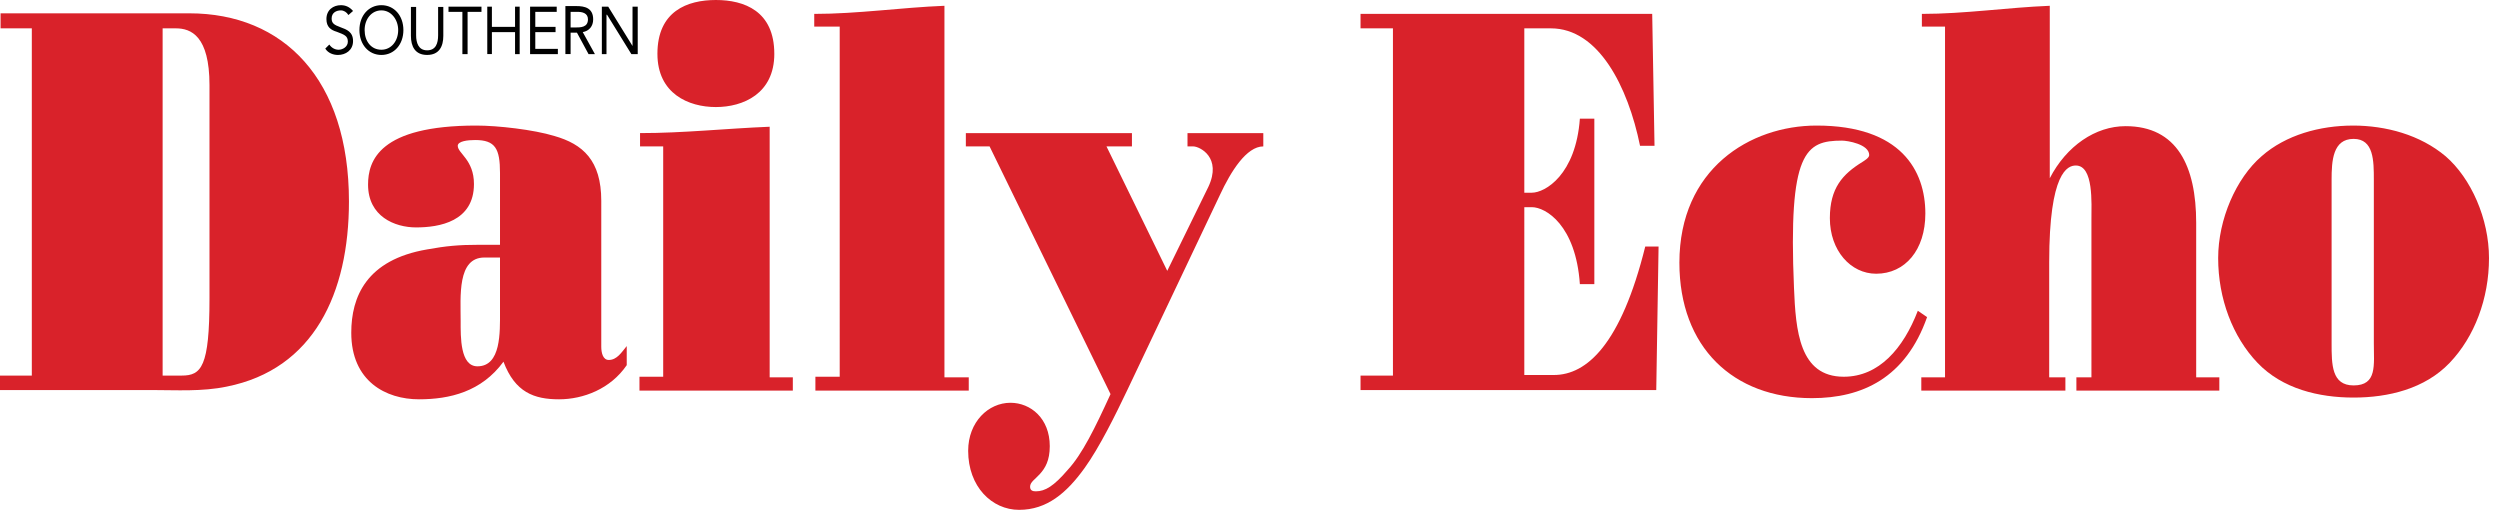 <svg width="220" height="45" viewBox="0 0 220 45" xmlns="http://www.w3.org/2000/svg">
    <g fill-rule="nonzero" fill="none">
        <g fill="#D9222A">
            <path d="M14.31 2.495h1.171c1.325 0 2.954.662 2.954 4.991v18.792c0 6.009-.713 6.773-2.444 6.773h-1.68V2.495zM.05 1.222v1.273H2.8v30.556H0v1.273h13.343c2.19 0 4.43.153 6.62-.305 7.639-1.528 10.745-8.2 10.745-16.297 0-10.745-5.754-16.55-14.055-16.55H.05v.05zM44 27.45c0 1.781.102 4.786-1.986 4.786-1.528 0-1.477-2.597-1.477-3.972 0-2.19-.306-5.602 2.088-5.602H44v4.787zm0-5.908h-1.884c-1.732 0-2.852.102-4.533.407-5.347.917-6.671 4.176-6.671 7.333 0 4.278 3.056 5.857 5.958 5.857 2.7 0 5.5-.662 7.436-3.31 1.018 2.699 2.699 3.31 4.888 3.31 2.14 0 4.533-.917 5.959-3.005v-1.68c-.459.56-.866 1.222-1.579 1.222-.51 0-.662-.611-.662-1.171V17.67c0-3.565-1.63-4.99-4.125-5.703-1.833-.56-4.99-.917-6.875-.917-8.556 0-9.523 3.106-9.523 5.194 0 2.801 2.342 3.769 4.227 3.769 2.037 0 5.092-.51 5.092-3.82 0-2.138-1.426-2.699-1.426-3.36 0-.408.866-.51 1.528-.51 1.783 0 2.19.764 2.19 2.903v6.315zM56.273 34.324v-1.171h2.088V12.884h-2.037v-1.171c3.82 0 7.588-.407 11.407-.56v22.05h2.038v1.172H56.273v-.05zM68.14 4.736c0 3.514-2.75 4.685-5.144 4.685-2.393 0-5.143-1.171-5.143-4.685C57.852.968 60.5 0 62.995 0c2.496 0 5.144.968 5.144 4.736zM71.755 34.324v-1.171h2.139V2.343h-2.241v-1.12c3.82 0 7.639-.561 11.458-.714v32.695h2.139v1.171H71.755v-.05z"/>
            <path d="M106.333 16.45c1.223-2.598-.764-3.566-1.324-3.566h-.509v-1.171h6.671v1.171c-1.477 0-2.852 2.19-3.82 4.278l-8.147 17.162c-1.019 2.139-2.445 5.042-3.769 6.875-1.579 2.19-3.31 3.667-5.754 3.667-2.394 0-4.482-2.037-4.482-5.195 0-2.546 1.782-4.227 3.718-4.227 1.782 0 3.463 1.375 3.463 3.82 0 1.273-.408 1.935-.866 2.444-.408.459-.866.713-.866 1.12 0 .357.255.408.51.408.814 0 1.578-.458 2.8-1.884 1.273-1.375 2.394-3.667 3.769-6.671L87.083 12.884h-2.088v-1.171h14.616v1.171h-2.24l5.347 10.95 3.615-7.385zM119.727 34.324v-1.273h2.852V2.495h-2.852V1.222h25.667l.203 11.611h-1.273c-1.07-5.245-3.667-10.338-7.843-10.338h-2.342v14.463h.662c1.171 0 3.87-1.578 4.227-6.518h1.273v14.565h-1.273c-.357-5.195-3.005-6.774-4.227-6.774h-.662V33h2.597c2.903 0 5.908-2.7 8.046-11.306h1.172l-.204 12.63h-26.023zM169.583 27.907c-1.884 5.348-5.703 7.13-10.134 7.13-6.926 0-11.662-4.481-11.662-11.917 0-8.25 6.213-12.07 12.07-12.07 7.435 0 9.574 3.973 9.574 7.742 0 3.208-1.783 5.296-4.33 5.296-2.24 0-4.073-2.037-4.073-4.889 0-2.648 1.12-3.87 2.852-4.94.152-.102.61-.356.61-.61 0-.968-1.934-1.274-2.393-1.274-3.208 0-4.736.968-4.227 12.935.153 3.769.459 7.843 4.38 7.843 3.106 0 5.245-2.496 6.519-5.806l.814.56z"/>
            <path d="M180.43 33.204h1.325v1.171h-12.68v-1.171h2.087V2.343h-2.037v-1.12c3.769 0 7.486-.561 11.255-.714v15.176c1.476-2.852 4.023-4.583 6.67-4.583 4.533 0 6.214 3.514 6.214 8.504v13.598h2.037v1.171h-12.579v-1.171h1.324V19.352c0-1.477.204-4.787-1.375-4.787-.713 0-2.342.56-2.342 8.504v10.135h.102zM205.18 15.838c0-1.68.102-3.616 1.936-3.616 1.782 0 1.782 1.935 1.782 3.616v14.361c0 1.935.306 3.718-1.782 3.718-1.935 0-1.935-1.834-1.935-3.718V15.838zm1.885-4.787c-2.903 0-5.908.815-8.046 2.699-2.241 1.935-3.82 5.55-3.82 8.963 0 3.565 1.273 6.926 3.463 9.218 2.19 2.291 5.398 3.055 8.454 3.055 3.055 0 6.264-.764 8.453-3.055 2.19-2.292 3.463-5.653 3.463-9.218 0-3.463-1.578-7.028-3.819-8.963-2.24-1.884-5.245-2.7-8.148-2.7z"/>
        </g>
        <path fill="#000" d="M52.963.585h.56l2.139 3.463V.585h.458v4.176h-.56l-2.139-3.463h-.05v3.463h-.408M51.74 1.705c0 .713-.661.713-1.12.713h-.407V1.043h.611c.407 0 .917.102.917.662m.458 0c0-1.018-.764-1.17-1.477-1.17h-.967V4.76h.458V2.877h.56l1.019 1.884h.56l-1.07-1.935c.56-.102.917-.51.917-1.12M46.648.585h2.343v.458h-1.885v1.324h1.783v.459h-1.783v1.477h1.987v.458h-2.445M42.88.585h.407v1.782h2.037V.585h.407v4.176h-.407V2.826h-2.037V4.76h-.407M42.37 1.043h-1.222v3.718h-.458V1.043h-1.222V.585h2.902M39.012 3.155c0 .917-.356 1.68-1.425 1.68-1.07 0-1.426-.763-1.426-1.68V.609h.458v2.495c0 .662.204 1.324.968 1.324.763 0 .967-.611.967-1.324V.61h.458M35.04 2.646c0 .967-.61 1.731-1.477 1.731-.916 0-1.476-.764-1.476-1.731 0-.968.61-1.732 1.476-1.732s1.477.815 1.477 1.732m.459 0c0-1.273-.815-2.19-1.936-2.19-1.12 0-1.935.917-1.935 2.19s.815 2.19 1.935 2.19 1.936-.917 1.936-2.19M30.66 1.322c-.152-.255-.407-.408-.661-.408-.408 0-.815.204-.815.713 0 .408.203.56.764.764.56.204 1.12.408 1.12 1.222 0 .815-.662 1.223-1.324 1.223-.407 0-.866-.153-1.12-.56l.356-.357c.204.305.51.458.815.458.356 0 .815-.254.815-.713 0-.509-.306-.61-.968-.865-.51-.153-.917-.408-.917-1.12 0-.816.612-1.223 1.274-1.223.407 0 .763.153 1.069.51"/>
    </g>
</svg>
